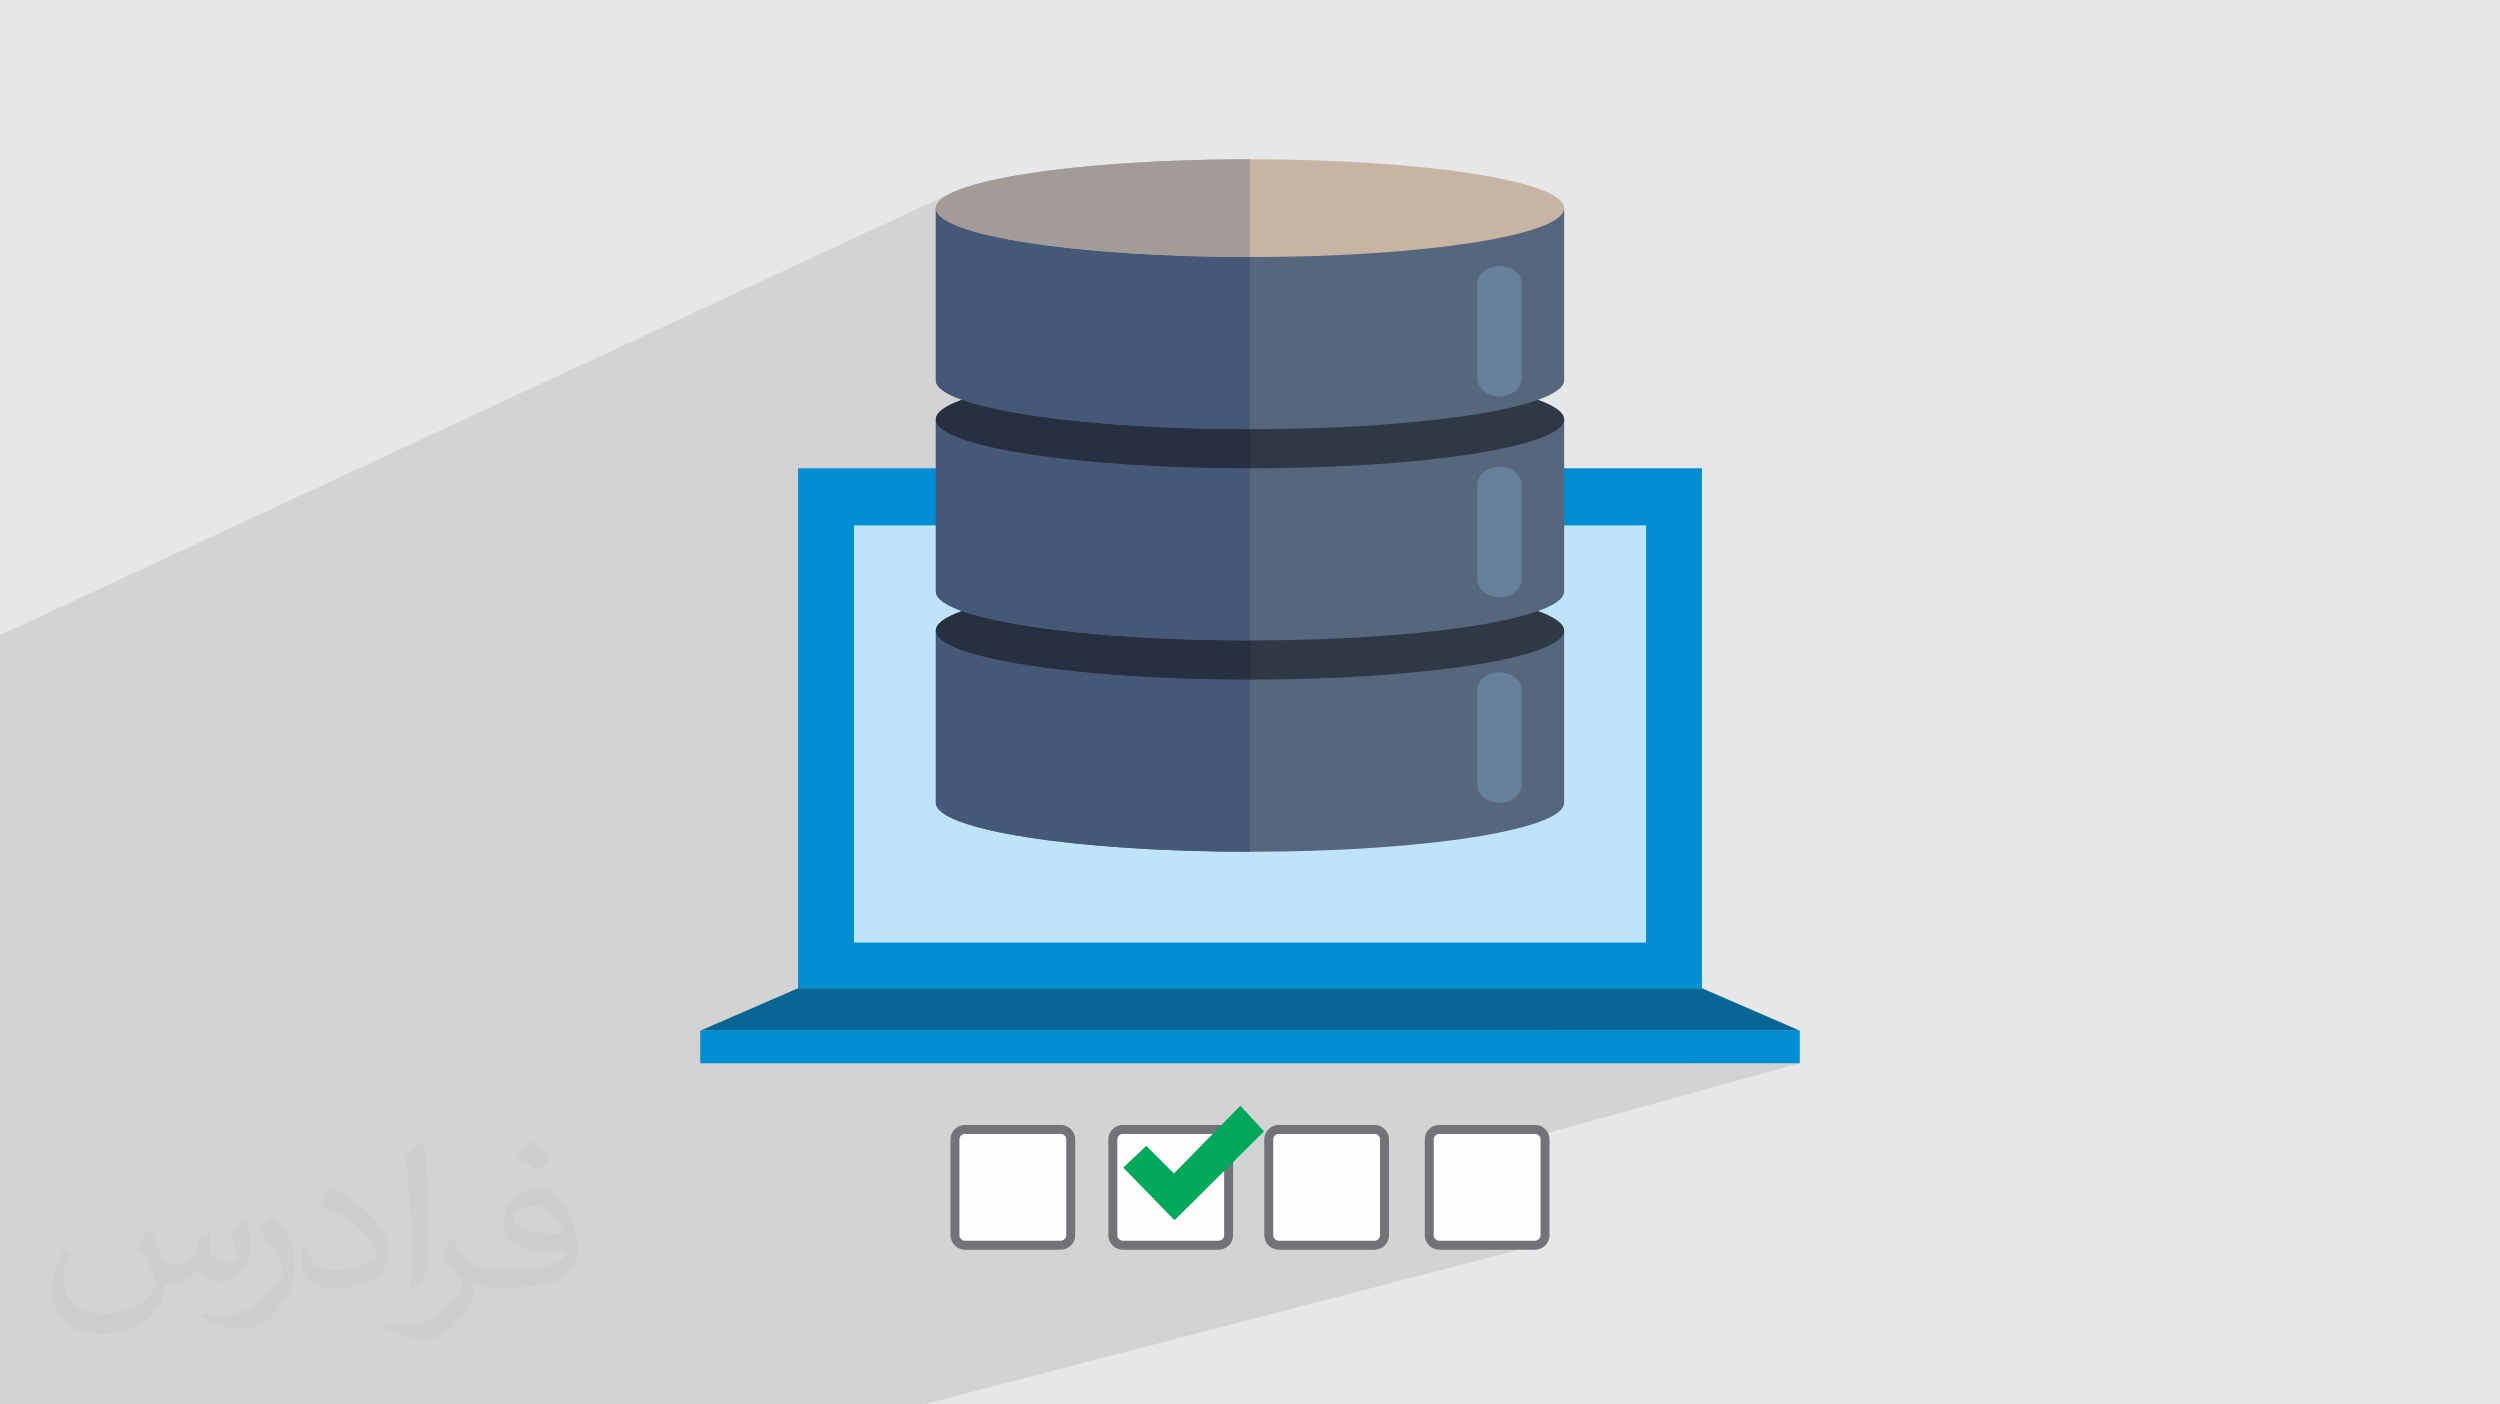 <?xml version="1.0" encoding="UTF-8"?>
<!DOCTYPE svg PUBLIC "-//W3C//DTD SVG 1.1//EN" "http://www.w3.org/Graphics/SVG/1.1/DTD/svg11.dtd">
<!-- Creator: CorelDRAW 2020 (64-Bit) -->
<svg xmlns="http://www.w3.org/2000/svg" xml:space="preserve" width="94.192mm" height="52.917mm" version="1.1" style="shape-rendering:geometricPrecision; text-rendering:geometricPrecision; image-rendering:optimizeQuality; fill-rule:evenodd; clip-rule:evenodd"
viewBox="0 0 9404.92 5283.66"
 xmlns:xlink="http://www.w3.org/1999/xlink"
 xmlns:xodm="http://www.corel.com/coreldraw/odm/2003">
 <defs>
  <style type="text/css">
   <![CDATA[
    .str0 {stroke:#727376;stroke-width:33.81;stroke-miterlimit:22.926}
    .fil15 {fill:#00A859}
    .fil0 {fill:#E6E7E8}
    .fil14 {fill:#FEFEFE}
    .fil5 {fill:#BEE4FA;fill-rule:nonzero}
    .fil4 {fill:#086695;fill-rule:nonzero}
    .fil3 {fill:#008DD2;fill-rule:nonzero}
    .fil11 {fill:#263040;fill-rule:nonzero}
    .fil7 {fill:#2F3845;fill-rule:nonzero}
    .fil10 {fill:#465877;fill-rule:nonzero}
    .fil6 {fill:#57667F;fill-rule:nonzero}
    .fil13 {fill:#67819B;fill-rule:nonzero}
    .fil12 {fill:#A29B97;fill-rule:nonzero}
    .fil8 {fill:#C8B4A2;fill-rule:nonzero}
    .fil9 {fill:#CEDBEE;fill-rule:nonzero}
    .fil2 {fill:#373435;fill-opacity:0.031}
    .fil1 {fill:#2B2A29;fill-opacity:0.102}
   ]]>
  </style>
 </defs>
 <g id="Layer_x0020_1">
  <polygon class="fil0" points="-0,0 9404.92,0 9404.92,5283.66 -0,5283.66 "/>
  <polygon class="fil1" points="6192.44,3546.1 5623.3,3717.7 6402.64,3717.7 5856.22,3877.3 6770.61,3877.3 6334.86,3999.97 6770.61,3999.97 5376.84,4385.59 5376.84,4647.32 5377.63,4654.61 5379.86,4661.49 5383.37,4667.78 5387.98,4673.32 5393.52,4677.94 5399.81,4681.45 5406.67,4683.69 5413.94,4684.47 5775.32,4684.47 5782.61,4683.69 3473.15,5283.66 3469.28,5283.66 3142.2,5283.66 2982.11,5283.66 2926.67,5283.66 2922.74,5283.66 2595.64,5283.66 2438.76,5283.66 2395.84,5283.66 2391.84,5283.66 2130.88,5283.66 2064.79,5283.66 1936.51,5283.66 1910.99,5283.66 1858.28,5283.66 1854.22,5283.66 1824.44,5283.66 1775.06,5283.66 1740.05,5283.66 1527.19,5283.66 1388.23,5283.66 1376.52,5283.66 1310.34,5283.66 1228.69,5283.66 1156.38,5283.66 990,5283.66 855.03,5283.66 810.98,5283.66 732.05,5283.66 305.28,5283.66 229.08,5283.66 -0,5283.66 -0,5173.76 -0,4871.31 -0,4763.91 -0,4762.67 -0,4733.13 -0,4294.17 -0,4244.57 -0,4126.75 -0,4126.74 -0,3780.76 -0,3749.93 -0,3721 -0,3720.73 -0,3720.69 -0,3720.67 -0,3720.54 -0,3714.37 -0,3627.22 -0,3627.14 -0,3626.98 -0,3626.91 -0,3626.37 -0,3608.7 -0,3490.95 -0,3309.83 -0,3082.29 -0,3056.04 -0,3056.01 -0,3056 -0,3055.98 -0,3055.13 -0,3054.95 -0,3049.98 -0,2972.98 -0,2959.1 -0,2959.04 -0,2958.54 -0,2679.26 -0,2414.5 -0,2389.25 3573.72,728.32 3592.3,719.77 3613.46,711.41 3637.13,703.28 3663.23,695.35 3691.69,687.64 3722.43,680.18 3755.39,672.98 3790.48,666.03 3827.63,659.37 3866.77,652.99 3907.81,646.9 3950.7,641.13 3995.34,635.68 4041.68,630.56 4089.64,625.78 4139.13,621.36 4190.1,617.31 4242.45,613.63 4296.13,610.35 4351.04,607.46 4407.13,604.98 4464.31,602.94 4522.51,601.33 4581.65,600.16 4641.68,599.45 4702.5,599.21 4702.5,967.1 4763.32,966.86 4823.35,966.15 4882.5,964.98 4940.7,963.36 4997.87,961.31 5053.96,958.84 5108.88,955.95 5162.54,952.66 5214.89,948.98 5265.86,944.92 5315.34,940.5 5363.3,935.72 5409.63,930.59 5454.27,925.14 5497.16,919.36 5538.21,913.27 5577.34,906.88 5614.48,900.21 5649.56,893.26 5682.51,886.05 5713.25,878.58 5741.7,870.87 5767.8,862.93 5791.46,854.79 5812.62,846.42 4702.5,1309.51 4702.5,1381.16 5608.52,1006.01 5624.22,1002.01 5641.06,1000.63 5657.9,1002.01 5673.59,1006.01 5687.79,1012.32 5700.15,1020.68 5710.35,1030.82 5718.05,1042.45 5722.93,1055.31 5724.62,1069.12 5724.62,1423.11 5722.93,1436.8 5718.05,1449.59 5710.35,1461.17 5700.15,1471.26 5687.79,1479.6 5673.59,1485.91 5452.65,1572.77 5454.27,1572.57 5497.16,1566.79 5538.21,1560.7 5577.34,1554.31 5614.48,1547.63 5649.56,1540.68 5682.51,1533.47 5713.25,1526 5741.7,1518.29 5767.8,1510.35 5791.46,1502.2 5164.17,1747.18 5214.89,1743.62 5265.86,1739.56 5315.34,1735.13 5363.3,1730.35 5409.63,1725.23 5454.27,1719.77 5497.16,1714 5538.21,1707.9 5577.34,1701.51 5614.48,1694.84 5649.56,1687.89 5682.51,1680.69 5713.25,1673.23 5741.7,1665.52 5767.8,1657.59 5791.46,1649.43 4940.94,1976.45 5046.83,1976.45 5608.52,1761.45 5624.22,1757.46 5641.06,1756.07 5657.9,1757.46 5673.59,1761.45 5687.79,1767.77 5700.15,1776.14 5710.35,1786.29 5718.05,1797.94 5722.93,1810.8 5724.62,1824.62 5724.62,1976.45 6192.44,1976.45 "/>
  <path class="fil2" d="M564.26 4628.75c17.95,27.21 29.6,53.36 40.96,82.43 8.45,16.91 12.93,48.09 52.57,48.09 11.61,0 28.28,-3.42 43.06,-11.61 16.63,-8.73 29.32,-21.94 35.94,-42l15.85 -53.36 38.57 -19.02 2.64 2.64c-5.27,20.09 -6.59,39.36 -6.59,54.43 0,44.63 38.57,61.56 69.22,61.56 17.95,0 34.09,-8.73 34.09,-25.11 0,-21.13 -8.98,-57.06 -20.62,-89.29 17.95,-17.95 35.94,-35.94 56.53,-50.47l3.17 1.6c8.98,38.04 14,75.56 14,100.66 0,24.57 -10.83,51.79 -19.81,69.49 -18.49,34.87 -51.25,62.62 -90.87,62.62 -30.1,0 -63.65,-15.07 -86.66,-43.06l-1.32 0c-21.66,26.96 -55.22,51.25 -108.86,51.25l-16.63 0c-2.64,35.41 -10.29,60.49 -21.94,82.95 -31.95,62.34 -126.81,106.47 -216.1,106.47 -124.17,0 -186.51,-71.59 -186.51,-166.96 0,-58.91 19.27,-113.6 48.88,-152.42l24.29 10.04c-18.49,35.41 -30.91,68.68 -30.91,101.45 0,89.29 72.66,131.83 156.4,131.83 77.68,0 173.83,-49.41 191.28,-106.72 -6.59,-62.62 -30.1,-91.93 -66.04,-148.99 10.83,-19.02 24.83,-38.04 42.28,-58.38l3.17 0 0 0 0 0 -0.02 -0.09zm1432.14 -336.04c26.15,16.39 51.79,35.66 76.87,57.85 -14,19.81 -31.45,37.79 -53.11,53.64 -25.11,-20.34 -50.19,-37.79 -75.84,-56.27 17.42,-19.55 34.62,-38.29 52.04,-55.22l0 0 0 0 0 0 0 0 0 0 0.03 0zm13.47 244.11c-42.28,0 -76.87,27.75 -76.87,48.34 0,44.13 84.53,57.85 185.72,57.31 -12.68,-51.79 -57.06,-105.68 -108.86,-105.68l0.01 0.03zm-94.86 236.19c54.96,0 103.04,-1.6 139.74,-10.83 40.96,-10.29 75.56,-30.91 75.56,-45.17 0,-3.7 0,-8.19 -1.32,-11.89 -22.98,2.11 -49.41,2.11 -72.38,2.11 -74.49,0 -131.55,-16.91 -154.02,-58.66 -5.55,-11.61 -9.51,-24.57 -9.51,-39.36 0,-40.43 17.42,-79.79 48.09,-107 25.61,-22.45 53.89,-36.44 82.67,-36.44 52.04,0 93.51,41.75 122.57,107.54 15.85,35.94 26.68,77.4 26.68,129.72 0,34.87 -9.51,64.19 -31.17,85.85 -40.43,39.11 -114.92,53.89 -229.04,53.89l-51.79 0 0 0 -13.47 0c-28.28,0 -48.62,-5.02 -64.72,-17.42l-2.64 0c0.79,6.59 1.32,12.93 1.32,19.02 0,25.61 -8.45,58.38 -25.61,84.53 -50.72,75.3 -105.68,108.04 -153.24,108.04 -48.09,0 -107,-18.49 -160.11,-42.54l9.51 -18.49c17.17,7.13 40.96,11.89 73.7,11.89 85.85,0 198.66,-82.43 212.66,-163 -3.17,-6.59 -8.98,-15.32 -17.17,-24.57 -25.11,-29.85 -40.96,-54.68 -55.75,-80.83 12.68,-25.11 24.29,-45.17 35.13,-63.4l4.49 -0.53c36.72,74.77 69.99,117.55 144.23,117.55l11.61 0 0 0 53.89 0 0 0 0 0 0 0 0 0 0 0 0.09 0.01zm-371.98 79c6.34,-34.34 6.87,-72.91 6.87,-108.86l0 -53.36c0,-99.6 -12.68,-244.36 -22.98,-338.68 17.95,-19.27 43.06,-42 62.87,-57.31l5.81 1.6c13.47,118.62 16.63,256 16.63,383.06 0,33.3 -1.32,65.79 -4.49,89.55 -1.85,30.1 -19.27,52.83 -56.53,87.7l-8.19 -3.7zm-382.8 -157.19c1.85,46.77 24.83,83.49 105.15,83.49 49.93,0 92.19,-12.93 138.96,-35.13 8.45,-3.7 12.93,-8.73 12.93,-12.93 0,-29.32 -22.45,-68.15 -60.23,-103.55 -36.72,-33.3 -85.34,-62.62 -130.76,-82.18 -15.6,-6.59 -20.62,-13.47 -20.62,-20.09 0,-13.47 17.95,-41.75 32.77,-62.09l5.02 -0.53c52.04,27.21 110.17,67.64 153.24,112.53 39.11,41.47 63.4,83.49 63.4,129.19 0,33.81 -10.29,65.51 -26.96,95.11 -57.06,28.79 -117.83,50.72 -178.06,50.72 -73.17,0 -123.1,-34.34 -123.1,-114.92 0,-8.73 0,-22.19 3.17,-39.64l25.11 0 0 0 0 0 0 0 0 0 0 0 -0.02 0zm-132.37 -132.9l45.45 73.45c16.63,27.21 32.23,56.81 32.23,103.55l0 59.7c0,48.34 -30.91,100.13 -80.83,151.38 -39.11,34.62 -73.7,49.41 -105.68,49.41 -47.55,0 -101.98,-14.79 -164.85,-41.75l7.13 -18.49c19.81,5.27 42.79,9.77 71.06,9.77 90.36,-0.53 182.8,-66.57 225.08,-147.15 5.02,-9.26 6.87,-17.95 6.87,-24.04 0,-9.26 -5.02,-19.55 -8.98,-28.79 -22.98,-43.31 -48.62,-82.95 -76.87,-119.68 14.79,-23.25 29.6,-45.7 45.7,-67.9l3.7 0.53 0 0 0 0 0 0 0 0 0 0 -0.02 0.01z"/>
  <g id="_2025864825504">
   <g>
    <polygon class="fil3" points="3002.26,3717.7 6402.64,3717.7 6402.64,1761.73 3002.26,1761.73 "/>
    <polygon class="fil4" points="3002.24,3717.7 2634.3,3877.3 6770.61,3877.3 6402.62,3717.7 "/>
    <polygon class="fil3" points="2634.3,3999.97 6770.61,3999.97 6770.61,3877.3 2634.3,3877.3 "/>
    <polygon class="fil5" points="3212.47,3546.1 6192.44,3546.1 6192.44,1976.45 3212.47,1976.45 "/>
    <g>
     <path class="fil6" d="M3520.58 3019.99c0,101.66 529.18,184.22 1181.92,184.22 652.76,0 1181.83,-82.57 1181.83,-184.22l0 -647.68 -2363.75 0 0 647.68z"/>
     <path class="fil7" d="M4702.5 2188.54c-652.74,0 -1181.92,82.43 -1181.92,183.77 0,101.84 529.18,184.27 1181.92,184.27 652.76,0 1181.83,-82.44 1181.83,-184.27 0,-101.35 -529.07,-183.77 -1181.83,-183.77z"/>
     <path class="fil6" d="M3520.58 2225.27c0,101.42 529.18,184.03 1181.92,184.03 652.76,0 1181.83,-82.61 1181.83,-184.03l0 -647.5 -2363.75 0 0 647.5z"/>
     <path class="fil7" d="M4702.5 1393.98c-652.74,0 -1181.92,82.06 -1181.92,183.79 0,101.74 529.18,183.96 1181.92,183.96 652.76,0 1181.83,-82.23 1181.83,-183.96 0,-101.74 -529.07,-183.79 -1181.83,-183.79z"/>
     <path class="fil6" d="M3520.58 1430.5c0,101.77 529.18,184.06 1181.92,184.06 652.76,0 1181.83,-82.3 1181.83,-184.06l0 -647.44 -2363.75 0 0 647.44z"/>
     <path class="fil8" d="M4702.5 599.21c-652.74,0 -1181.92,82.12 -1181.92,183.85 0,101.84 529.18,184.03 1181.92,184.03 652.76,0 1181.83,-82.2 1181.83,-184.03 0,-101.74 -529.07,-183.85 -1181.83,-183.85z"/>
     <path class="fil9" d="M3618.95 2298.83c-3.33,-1.22 -6.65,-2.4 -9.88,-3.63 3.25,1.24 6.54,2.42 9.94,3.63 0,0 -0.03,0 -0.07,0zm-98.35 -72.27l0 0 0 0zm0 -0.29l0 -0.1 0 0.1zm0 -0.29c0,-0.08 0,-0.08 0,-0.08 0,0 0,0 0,0.08zm-0.02 -0.37l0 0 0 0zm0.02 -793.87l0 0 0 0zm0 -0.29l0 0 0 0zm0 -0.29c0,0 0,0 0,-0.08 0,0.08 0,0.08 0,0.08zm-0.02 -0.37l0 0 0 0z"/>
     <path class="fil10" d="M4702.5 3204.21c-652.74,0 -1181.92,-82.57 -1181.92,-184.22l0 -647.68c0,101.84 529.18,184.27 1181.92,184.27l0 647.63z"/>
     <path class="fil11" d="M4702.5 2556.58c-652.74,0 -1181.92,-82.44 -1181.92,-184.27 0,-26.02 35.6,-50.99 98.94,-73.3 -0.19,0 -0.37,-0.08 -0.57,-0.18 0.04,0 0.07,0 0.07,0 182.42,64.94 598.89,110.47 1083.48,110.47l0 147.28z"/>
     <path class="fil10" d="M4702.5 2409.3c-484.59,0 -901.06,-45.53 -1083.48,-110.47 -3.4,-1.22 -6.7,-2.4 -9.94,-3.63 -55.87,-21.28 -87.44,-44.38 -88.48,-68.64l0 0c0,-0.1 0,-0.21 0,-0.29l0 -0.1c0,-0.08 0,-0.08 0,-0.19 0,-0.08 0,-0.08 0,-0.08 0,-0.1 -0.02,-0.16 -0.02,-0.29l0 0c0,-0.1 0,-0.29 0,-0.34l0 -647.5c0,101.74 529.18,183.96 1181.92,183.96l0 647.57z"/>
     <path class="fil11" d="M4702.5 1761.73c-652.74,0 -1181.92,-82.23 -1181.92,-183.96 0,-26.1 35.47,-50.98 98.53,-73.55 182.47,65.02 598.89,110.34 1083.39,110.34l0 147.17z"/>
     <path class="fil10" d="M4702.5 1614.57c-484.5,0 -900.92,-45.32 -1083.39,-110.34 0.11,0 0.29,-0.11 0.41,-0.11 -62.35,-22.05 -97.79,-46.59 -98.92,-72.37l0 0c0,-0.11 0,-0.19 0,-0.29l0 0c0,-0.11 0,-0.19 0,-0.29 0,0 0,0 0,-0.08 0,-0.11 -0.02,-0.19 -0.02,-0.29l0 0c0,-0.08 0,-0.19 0,-0.29l0 -647.44c0,101.84 529.18,184.03 1181.92,184.03l0 647.47z"/>
     <path class="fil12" d="M4702.5 967.1c-652.74,0 -1181.92,-82.2 -1181.92,-184.03 0,-101.74 529.18,-183.85 1181.92,-183.85l0 367.88z"/>
     <path class="fil13" d="M5641.06 1491.28c-46.15,0 -83.68,-30.65 -83.68,-68.18l0 -353.98c0,-37.84 37.53,-68.5 83.68,-68.5 46.16,0 83.56,30.65 83.56,68.5l0 353.98c0,37.52 -37.4,68.18 -83.56,68.18z"/>
     <path class="fil13" d="M5641.06 2246.81c-46.15,0 -83.68,-30.46 -83.68,-68.47l0 -353.72c0,-37.86 37.53,-68.55 83.68,-68.55 46.16,0 83.56,30.68 83.56,68.55l0 353.72c0,38 -37.4,68.47 -83.56,68.47z"/>
     <path class="fil13" d="M5641.06 3019.99c-46.15,0 -83.68,-30.68 -83.68,-68.51l0 -353.76c0,-37.92 37.53,-68.37 83.68,-68.37 46.16,0 83.56,30.44 83.56,68.37l0 353.76c0,37.82 -37.4,68.51 -83.56,68.51z"/>
    </g>
   </g>
   <g>
    <path class="fil14 str0" d="M5775.32 4248.86l-361.37 0c-19.76,0 -37.1,17.32 -37.1,37.14l0 361.32c0,19.82 17.34,37.14 37.1,37.14l361.37 0c19.82,0 37.12,-17.32 37.12,-37.14l0 -361.32c0,-19.82 -17.34,-37.14 -37.12,-37.14z"/>
    <path class="fil14 str0" d="M5171.46 4248.86l-361.39 0c-19.8,0 -37.08,17.32 -37.08,37.14l0 361.32c0,19.82 17.32,37.14 37.08,37.14l361.39 0c19.8,0 37.08,-17.32 37.08,-37.14l0 -361.32c0,-19.82 -17.32,-37.14 -37.08,-37.14z"/>
    <path class="fil14 str0" d="M4584.9 4248.86l-361.34 0c-19.75,0 -37.1,17.32 -37.1,37.14l0 361.32c0,19.82 17.32,37.14 37.1,37.14l361.34 0c19.82,0 37.14,-17.32 37.14,-37.14l0 -361.32c0,-19.82 -17.32,-37.14 -37.14,-37.14z"/>
    <path class="fil14 str0" d="M3990.91 4248.86l-361.33 0c-19.78,0 -37.11,17.32 -37.11,37.14l0 361.32c0,19.82 17.33,37.14 37.11,37.14l361.33 0c19.77,0 37.12,-17.32 37.12,-37.14l0 -361.32c0,-19.82 -17.31,-37.14 -37.12,-37.14z"/>
    <polygon class="fil15" points="4666.21,4159.78 4755.25,4256.28 4418.62,4590.4 4225.63,4392.43 4312.24,4310.74 4416.14,4414.67 "/>
   </g>
  </g>
 </g>
</svg>
